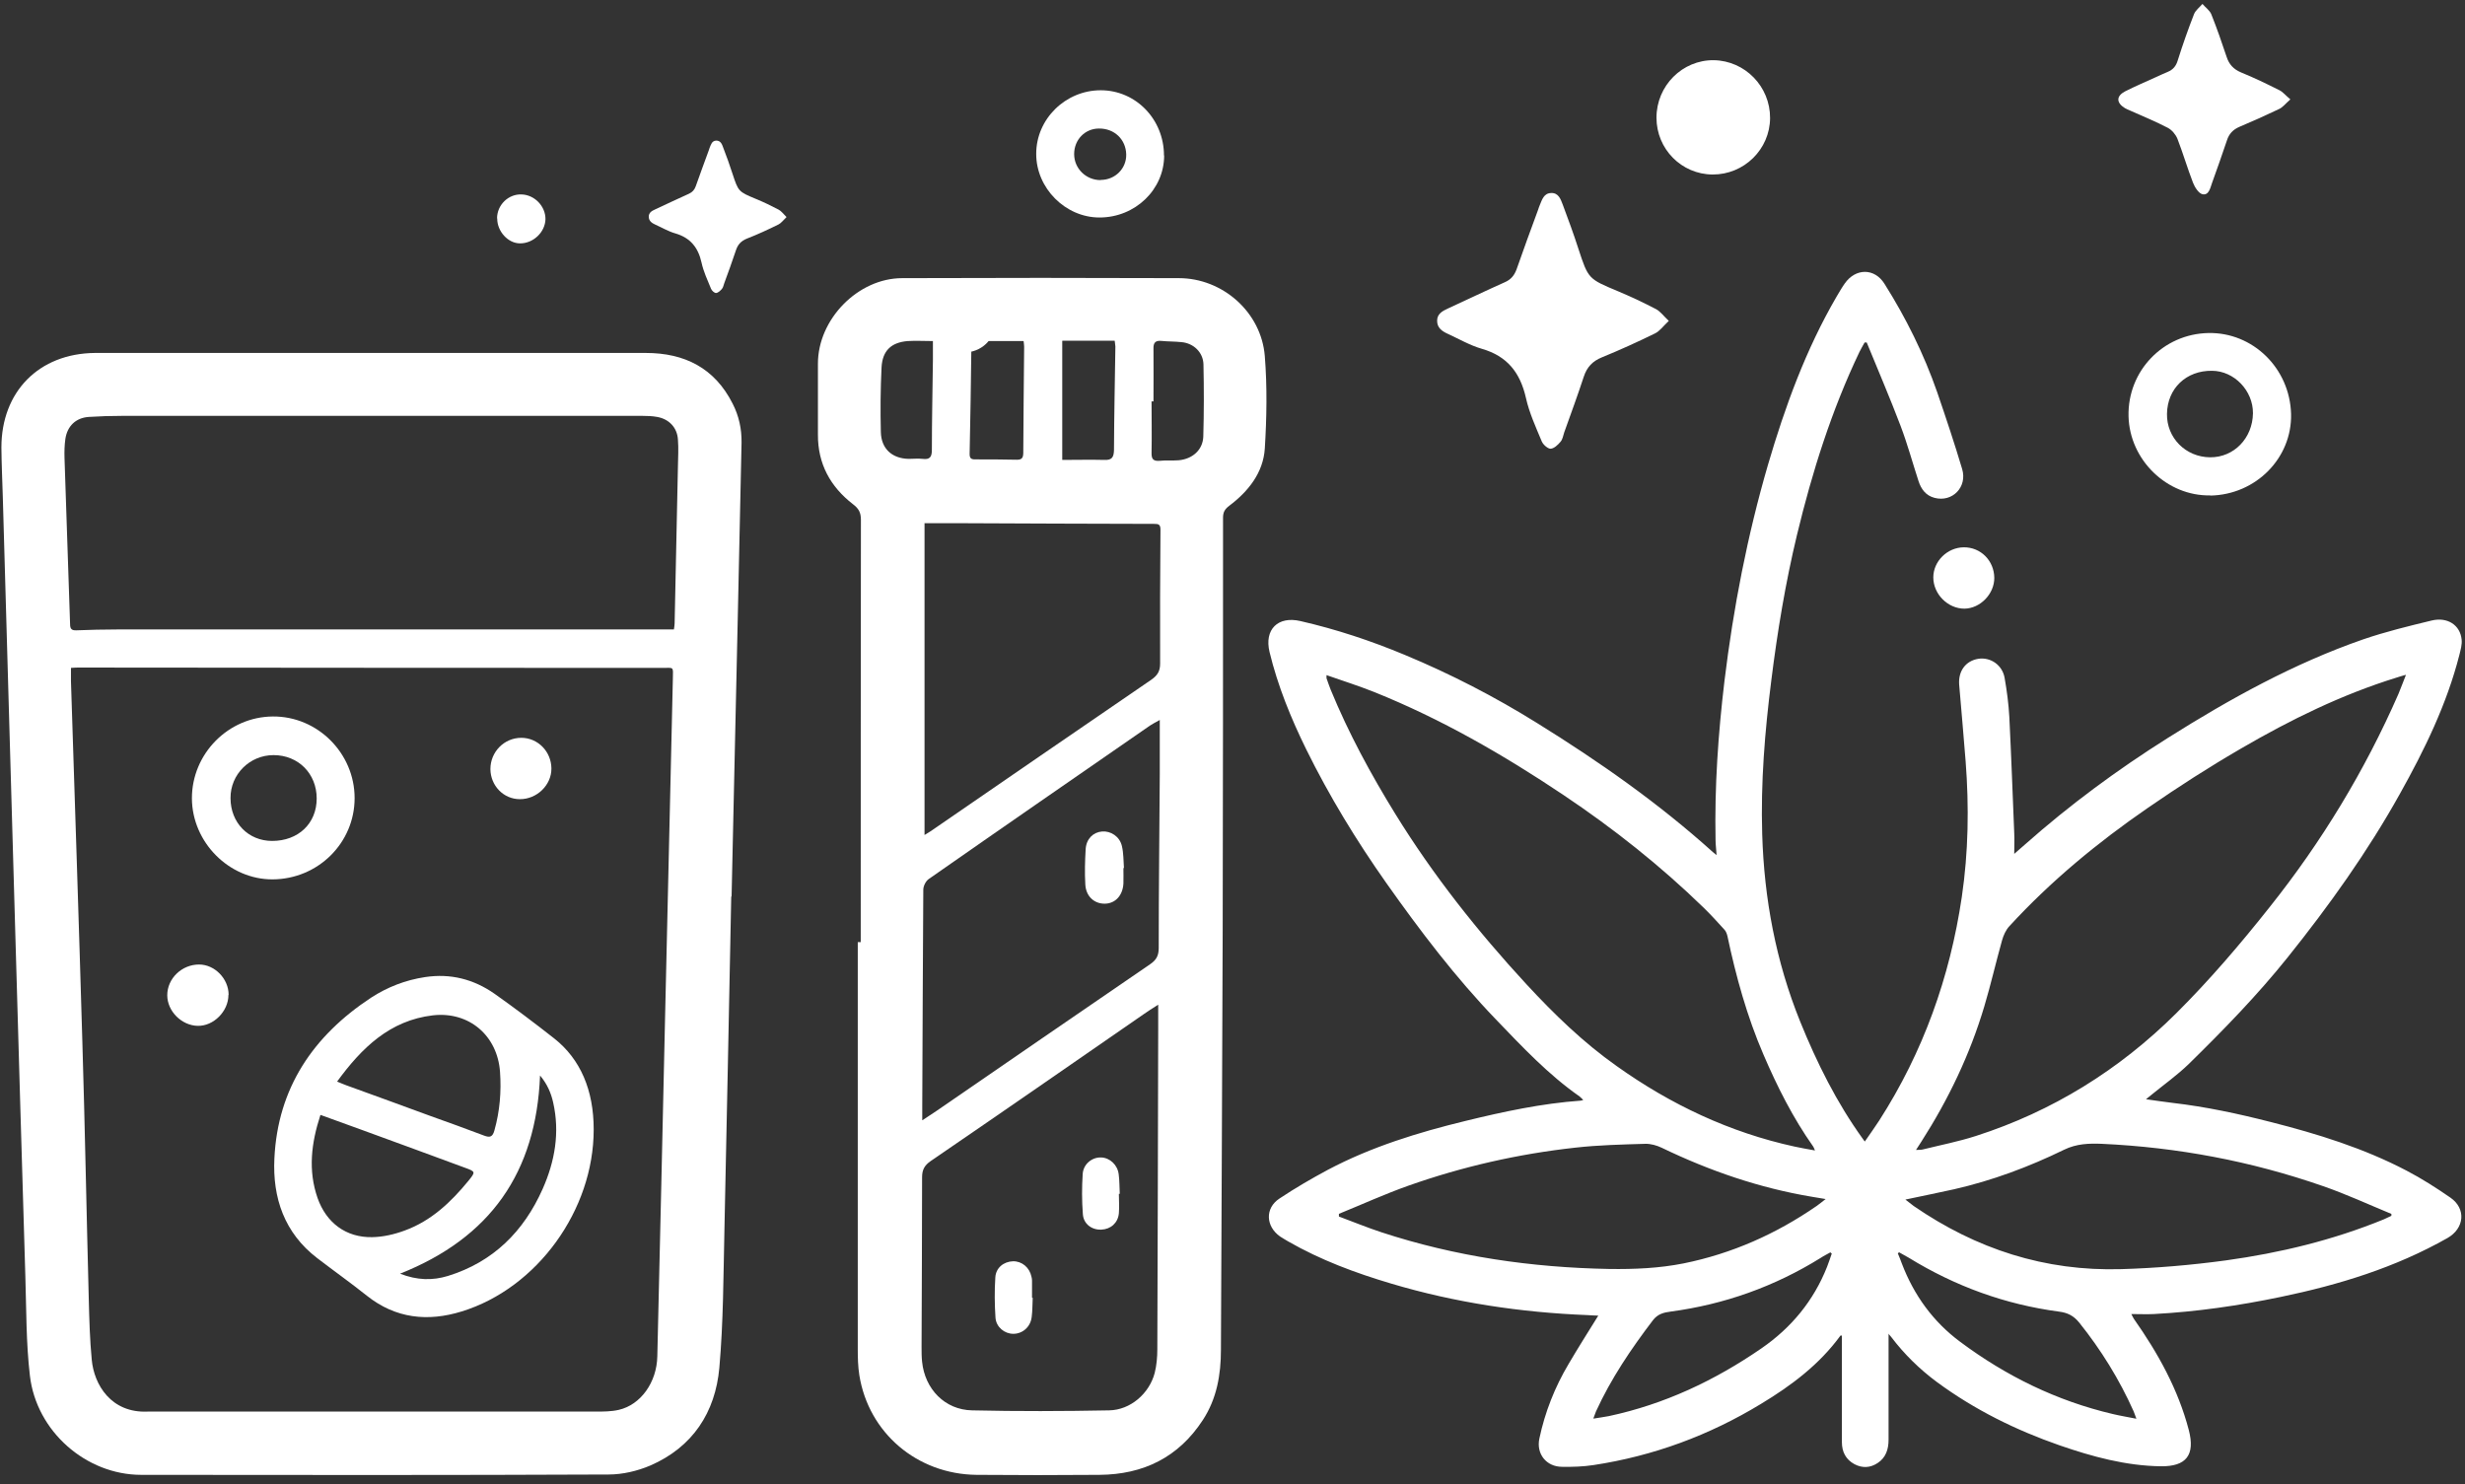 <svg width="191" height="115" viewBox="0 0 191 115" fill="none" xmlns="http://www.w3.org/2000/svg">
<rect x="0" y="0" width="191" height="115" fill="#333333" stroke="none"/>
<path d="M66.694 72.997C66.694 62.096 66.694 51.181 66.708 40.28C66.708 39.697 66.532 39.4 66.085 39.061C64.338 37.707 63.363 35.933 63.377 33.671C63.377 31.843 63.377 30.015 63.377 28.173C63.377 24.734 66.478 21.551 69.917 21.551C77.054 21.524 84.204 21.524 91.341 21.551C94.74 21.551 97.733 24.192 98.003 27.591C98.193 29.961 98.152 32.371 98.003 34.755C97.882 36.623 96.73 38.072 95.254 39.183C94.916 39.44 94.767 39.67 94.767 40.104C94.767 50.734 94.767 61.351 94.74 71.981C94.713 82.842 94.645 93.716 94.604 104.577C94.604 106.527 94.279 108.382 93.196 110.034C91.314 112.919 88.592 114.246 85.193 114.273C82.01 114.3 78.828 114.3 75.659 114.273C71.055 114.219 67.304 111.023 66.586 106.554C66.478 105.877 66.464 105.186 66.464 104.509C66.464 94.001 66.464 83.506 66.464 72.997C66.545 72.997 66.613 72.997 66.694 72.997ZM89.743 77.845C89.296 78.129 88.944 78.346 88.605 78.59C83.121 82.382 77.636 86.187 72.125 89.952C71.637 90.29 71.448 90.629 71.448 91.211C71.448 95.599 71.421 99.973 71.407 104.36C71.407 104.739 71.407 105.132 71.448 105.511C71.664 107.624 73.208 109.235 75.321 109.276C78.855 109.357 82.403 109.344 85.938 109.276C87.59 109.249 89.052 107.976 89.472 106.378C89.621 105.782 89.675 105.146 89.675 104.536C89.702 96.276 89.729 88.002 89.743 79.741C89.743 79.145 89.743 78.549 89.743 77.845ZM71.637 40.523V64.696C71.827 64.574 71.962 64.493 72.098 64.412C77.799 60.498 83.486 56.571 89.201 52.671C89.689 52.332 89.892 52.007 89.892 51.411C89.878 47.958 89.892 44.491 89.919 41.038C89.919 40.618 89.756 40.591 89.418 40.591C84.353 40.591 79.275 40.551 74.21 40.537C73.371 40.537 72.531 40.537 71.651 40.537L71.637 40.523ZM71.475 86.796C71.908 86.512 72.233 86.295 72.558 86.079C78.07 82.287 83.581 78.495 89.106 74.717C89.607 74.378 89.783 74.04 89.783 73.444C89.783 68.962 89.838 64.479 89.865 59.997C89.865 58.643 89.865 57.275 89.865 55.785C89.526 55.975 89.309 56.083 89.106 56.219C83.392 60.173 77.663 64.127 71.962 68.109C71.732 68.271 71.542 68.65 71.542 68.934C71.502 74.541 71.488 80.161 71.461 85.767C71.461 86.065 71.461 86.35 71.461 86.796H71.475ZM82.308 26.426V35.635C83.405 35.635 84.489 35.608 85.572 35.635C86.168 35.662 86.303 35.418 86.317 34.863C86.33 32.195 86.384 29.527 86.425 26.846C86.425 26.711 86.384 26.589 86.371 26.399H82.322L82.308 26.426ZM79.288 26.426C78.097 26.426 76.932 26.426 75.767 26.426C75.402 26.426 75.266 26.521 75.266 26.9C75.239 29.649 75.185 32.412 75.131 35.161C75.131 35.486 75.226 35.594 75.537 35.594C76.621 35.594 77.704 35.594 78.801 35.621C79.18 35.621 79.275 35.472 79.288 35.12C79.302 32.371 79.329 29.609 79.356 26.86C79.356 26.724 79.329 26.589 79.315 26.44L79.288 26.426ZM72.314 26.426C71.597 26.426 70.96 26.386 70.324 26.426C69.051 26.535 68.374 27.171 68.306 28.471C68.225 30.137 68.211 31.802 68.252 33.468C68.279 34.768 69.118 35.526 70.405 35.554C70.77 35.554 71.136 35.513 71.488 35.554C72.03 35.621 72.206 35.432 72.206 34.863C72.206 32.534 72.26 30.204 72.287 27.875C72.287 27.415 72.287 26.954 72.287 26.413L72.314 26.426ZM89.364 31.098C89.364 31.098 89.282 31.098 89.228 31.098C89.228 32.425 89.255 33.752 89.228 35.08C89.215 35.594 89.377 35.743 89.878 35.703C90.352 35.648 90.84 35.703 91.327 35.662C92.397 35.567 93.196 34.863 93.237 33.834C93.291 31.965 93.291 30.096 93.25 28.227C93.223 27.293 92.478 26.589 91.544 26.508C91.029 26.453 90.501 26.467 89.973 26.413C89.526 26.372 89.364 26.562 89.377 27.009C89.391 28.376 89.377 29.744 89.377 31.112L89.364 31.098Z" fill="white"/>
<path d="M56.66 69.476C56.484 78.089 56.322 86.688 56.132 95.301C56.051 98.862 56.051 102.437 55.739 105.972C55.428 109.439 53.667 112.133 50.377 113.555C49.388 113.975 48.237 114.246 47.167 114.246C35.088 114.3 23.022 114.287 10.942 114.273C6.677 114.273 2.817 110.915 2.316 106.581C2.018 104.035 2.045 101.449 1.964 98.876C1.693 89.952 1.436 81.014 1.179 72.09C1.016 66.578 0.867 61.067 0.705 55.555C0.542 49.867 0.38 44.18 0.217 38.479C0.177 37.206 0.122 35.946 0.109 34.673C0.109 30.34 3.02 27.388 7.354 27.347C8.437 27.347 9.521 27.347 10.617 27.347C23.753 27.347 36.902 27.347 50.038 27.347C53.044 27.347 55.374 28.512 56.768 31.274C57.256 32.222 57.473 33.238 57.459 34.294C57.364 38.682 57.27 43.069 57.175 47.444C57.012 54.783 56.85 62.123 56.687 69.463C56.687 69.463 56.674 69.463 56.66 69.463V69.476ZM5.499 51.75C5.499 52.142 5.499 52.454 5.499 52.779C5.797 62.069 6.108 71.359 6.379 80.635C6.582 87.325 6.704 94.028 6.88 100.718C6.92 102.261 6.961 103.819 7.11 105.362C7.286 107.272 8.6 109.506 11.457 109.371C11.674 109.371 11.904 109.371 12.121 109.371C23.469 109.371 34.817 109.371 46.151 109.371C46.747 109.371 47.37 109.371 47.953 109.235C49.645 108.843 50.891 107.109 50.932 105.092C51.148 96.222 51.338 87.352 51.541 78.495C51.744 69.855 51.934 61.202 52.137 52.562C52.164 51.614 52.205 51.75 51.352 51.75C36.239 51.75 21.14 51.736 6.027 51.723C5.864 51.723 5.715 51.736 5.485 51.75H5.499ZM52.218 48.771C52.245 48.568 52.273 48.432 52.273 48.297C52.354 44.234 52.449 40.172 52.53 36.109C52.543 35.432 52.584 34.741 52.53 34.064C52.476 33.13 51.839 32.466 50.918 32.304C50.539 32.236 50.16 32.222 49.781 32.222C36.347 32.222 22.9 32.222 9.466 32.222C8.6 32.222 7.733 32.249 6.88 32.304C5.878 32.371 5.214 33.008 5.065 34.01C4.998 34.484 4.984 34.971 4.998 35.459C5.133 39.765 5.295 44.058 5.431 48.364C5.431 48.73 5.553 48.852 5.918 48.838C6.961 48.798 8.004 48.771 9.06 48.771C23.239 48.771 37.431 48.771 51.609 48.771C51.798 48.771 52.002 48.771 52.218 48.771Z" fill="white"/>
<path d="M129.299 24.869C128.866 25.275 128.609 25.654 128.243 25.831C126.889 26.494 125.521 27.117 124.126 27.686C123.395 27.984 122.962 28.444 122.718 29.189C122.244 30.638 121.716 32.073 121.201 33.509C121.12 33.753 121.079 34.05 120.917 34.227C120.714 34.47 120.416 34.755 120.145 34.768C119.928 34.768 119.576 34.457 119.468 34.213C119.007 33.103 118.493 31.992 118.236 30.828C117.789 28.864 116.787 27.591 114.809 27.022C113.916 26.765 113.076 26.277 112.223 25.885C111.763 25.681 111.343 25.411 111.356 24.842C111.356 24.327 111.763 24.097 112.182 23.908C113.658 23.23 115.121 22.526 116.611 21.863C117.071 21.66 117.328 21.348 117.504 20.888C118.046 19.33 118.615 17.787 119.183 16.243C119.224 16.134 119.251 16.013 119.305 15.904C119.481 15.485 119.617 14.97 120.186 14.956C120.768 14.929 120.93 15.444 121.093 15.864C121.513 16.988 121.933 18.125 122.298 19.263C123.07 21.619 123.07 21.605 125.372 22.567C126.374 22.987 127.349 23.447 128.311 23.948C128.649 24.124 128.893 24.476 129.313 24.869H129.299Z" fill="white"/>
<path d="M60.94 16.825C60.682 17.069 60.533 17.286 60.317 17.394C59.518 17.787 58.705 18.166 57.866 18.491C57.432 18.667 57.175 18.938 57.026 19.385C56.742 20.251 56.43 21.091 56.119 21.944C56.065 22.093 56.037 22.269 55.943 22.377C55.821 22.526 55.645 22.689 55.482 22.702C55.347 22.702 55.144 22.513 55.09 22.364C54.819 21.7 54.507 21.037 54.358 20.346C54.101 19.181 53.492 18.423 52.327 18.084C51.799 17.936 51.298 17.638 50.783 17.407C50.512 17.286 50.269 17.123 50.269 16.785C50.269 16.473 50.512 16.338 50.756 16.229C51.636 15.823 52.503 15.403 53.383 15.011C53.654 14.889 53.816 14.699 53.911 14.428C54.236 13.507 54.575 12.586 54.913 11.666C54.941 11.598 54.954 11.53 54.981 11.463C55.09 11.205 55.157 10.907 55.496 10.894C55.848 10.894 55.943 11.178 56.037 11.435C56.295 12.099 56.538 12.776 56.755 13.453C57.215 14.848 57.215 14.848 58.583 15.417C59.179 15.661 59.761 15.945 60.33 16.243C60.533 16.351 60.682 16.554 60.926 16.798L60.94 16.825Z" fill="white"/>
<path d="M171.266 38.384C167.908 38.452 165.01 35.635 164.929 32.249C164.847 28.742 167.61 25.871 171.117 25.803C174.57 25.736 177.428 28.539 177.523 32.073C177.604 35.486 174.801 38.33 171.266 38.398V38.384ZM174.57 32.019C174.584 30.272 173.121 28.742 171.402 28.729C169.397 28.701 167.935 30.096 167.908 32.073C167.881 33.929 169.357 35.418 171.253 35.432C173.094 35.445 174.543 33.956 174.57 32.019Z" fill="white"/>
<path d="M177.441 7.725C177.089 8.036 176.872 8.321 176.601 8.443C175.586 8.93 174.556 9.391 173.527 9.824C173.026 10.041 172.715 10.366 172.552 10.88C172.187 11.977 171.794 13.074 171.401 14.171C171.266 14.55 171.157 15.146 170.67 15.051C170.372 14.997 170.06 14.509 169.925 14.157C169.492 13.033 169.153 11.882 168.72 10.758C168.584 10.42 168.286 10.068 167.975 9.905C167.041 9.418 166.052 9.011 165.077 8.578C164.928 8.51 164.779 8.456 164.644 8.375C163.967 7.955 163.967 7.441 164.671 7.075C165.456 6.682 166.269 6.33 167.081 5.964C167.379 5.829 167.664 5.694 167.961 5.572C168.381 5.396 168.611 5.125 168.747 4.664C169.126 3.459 169.546 2.268 170.006 1.089C170.128 0.791 170.44 0.561 170.656 0.304C170.886 0.575 171.225 0.805 171.347 1.116C171.78 2.2 172.159 3.297 172.525 4.394C172.715 4.989 173.067 5.369 173.649 5.612C174.651 6.019 175.626 6.493 176.601 6.98C176.886 7.116 177.089 7.386 177.468 7.698L177.441 7.725Z" fill="white"/>
<path d="M90.204 12.045C90.204 14.685 87.969 16.852 85.193 16.852C82.553 16.852 80.278 14.577 80.291 11.909C80.291 9.215 82.566 6.994 85.288 6.994C88.01 6.994 90.19 9.242 90.19 12.045H90.204ZM85.288 13.941C86.412 13.941 87.292 13.047 87.265 11.964C87.238 10.799 86.344 9.946 85.153 9.959C84.069 9.959 83.23 10.826 83.23 11.937C83.23 13.06 84.15 13.954 85.275 13.954L85.288 13.941Z" fill="white"/>
<path d="M137.154 9.147C137.14 11.571 135.136 13.534 132.699 13.521C130.288 13.507 128.352 11.544 128.352 9.12C128.352 6.642 130.356 4.637 132.793 4.664C135.217 4.705 137.167 6.709 137.154 9.147Z" fill="white"/>
<path d="M38.514 16.92C38.514 15.877 39.394 15.024 40.41 15.065C41.425 15.092 42.278 15.986 42.265 16.988C42.238 17.99 41.317 18.87 40.288 18.856C39.367 18.856 38.514 17.922 38.527 16.92H38.514Z" fill="white"/>
<path d="M80.02 100.555C79.993 101.056 80.006 101.557 79.938 102.058C79.844 102.816 79.234 103.345 78.516 103.345C77.839 103.345 77.189 102.83 77.135 102.099C77.067 101.07 77.054 100.013 77.122 98.984C77.162 98.226 77.772 97.752 78.489 97.725C79.18 97.711 79.776 98.199 79.925 98.93C79.952 99.025 79.966 99.133 79.966 99.228C79.966 99.675 79.966 100.108 79.966 100.555C79.979 100.555 79.993 100.555 80.006 100.555H80.02Z" fill="white"/>
<path d="M86.696 92.498C86.696 92.999 86.737 93.5 86.696 94.001C86.628 94.759 86.06 95.247 85.328 95.274C84.597 95.301 83.961 94.84 83.906 94.082C83.825 93.039 83.825 91.996 83.893 90.954C83.947 90.182 84.624 89.654 85.328 89.681C86.005 89.708 86.601 90.263 86.683 90.994C86.75 91.496 86.737 91.996 86.764 92.498C86.75 92.498 86.723 92.498 86.71 92.498H86.696Z" fill="white"/>
<path d="M87.048 67.255C87.048 67.662 87.062 68.054 87.048 68.461C86.994 69.381 86.425 70.004 85.613 70.018C84.8 70.031 84.15 69.463 84.096 68.542C84.042 67.621 84.069 66.7 84.123 65.779C84.177 64.994 84.705 64.479 85.396 64.425C86.059 64.371 86.75 64.804 86.926 65.535C87.062 66.091 87.048 66.687 87.089 67.255C87.075 67.255 87.048 67.255 87.034 67.255H87.048Z" fill="white"/>
<path d="M46.002 87.528C46.002 93.757 41.628 99.81 35.778 101.611C33.151 102.424 30.659 102.167 28.425 100.393C27.165 99.39 25.852 98.456 24.579 97.481C22.033 95.531 21.112 92.809 21.261 89.762C21.518 84.305 24.267 80.256 28.75 77.303C30.023 76.477 31.417 75.936 32.934 75.706C34.911 75.408 36.699 75.868 38.31 76.992C39.881 78.103 41.425 79.267 42.942 80.459C44.986 82.07 46.002 84.481 46.002 87.501V87.528ZM26.123 83.804C26.434 83.925 26.624 84.02 26.827 84.088C28.994 84.873 31.16 85.659 33.327 86.458C34.722 86.959 36.13 87.46 37.511 87.988C37.972 88.164 38.175 88.083 38.31 87.582C38.73 86.092 38.852 84.576 38.744 83.045C38.541 80.228 36.333 78.346 33.53 78.671C30.212 79.064 28.032 81.177 26.109 83.817L26.123 83.804ZM24.823 86.404C24.118 88.57 23.861 90.683 24.606 92.823C25.283 94.746 26.813 95.897 28.845 95.856C29.684 95.842 30.564 95.639 31.363 95.341C33.408 94.597 34.938 93.148 36.293 91.495C36.861 90.791 36.861 90.778 35.995 90.466C33.367 89.491 30.727 88.53 28.1 87.568C27.03 87.176 25.96 86.796 24.85 86.39L24.823 86.404ZM30.998 98.686C32.311 99.201 33.517 99.228 34.708 98.862C38.216 97.779 40.585 95.409 42.048 92.118C42.996 89.979 43.389 87.744 42.86 85.415C42.698 84.697 42.413 84.007 41.845 83.33C41.547 90.859 37.985 95.91 30.998 98.686Z" fill="white"/>
<path d="M21.126 68.135C17.754 68.149 14.883 65.265 14.87 61.852C14.87 58.399 17.686 55.541 21.14 55.514C24.606 55.487 27.477 58.358 27.477 61.839C27.477 65.305 24.647 68.122 21.112 68.135H21.126ZM21.085 65.156C23.117 65.156 24.539 63.802 24.539 61.866C24.539 59.943 23.117 58.507 21.194 58.507C19.352 58.507 17.849 59.997 17.862 61.839C17.862 63.748 19.244 65.156 21.085 65.156Z" fill="white"/>
<path d="M37.999 59.591C37.999 58.25 39.069 57.167 40.396 57.167C41.669 57.167 42.712 58.223 42.726 59.536C42.739 60.823 41.602 61.933 40.275 61.92C39.015 61.92 38.013 60.877 37.999 59.591Z" fill="white"/>
<path d="M17.7 77.087C17.7 78.36 16.549 79.511 15.317 79.484C14.071 79.457 12.96 78.346 12.96 77.114C12.96 75.814 14.084 74.731 15.425 74.731C16.644 74.731 17.714 75.841 17.714 77.073L17.7 77.087Z" fill="white"/>
<path d="M154.528 44.762C154.541 46.008 153.444 47.146 152.212 47.159C150.926 47.159 149.802 46.035 149.802 44.735C149.802 43.489 150.885 42.419 152.158 42.406C153.472 42.392 154.514 43.435 154.528 44.776V44.762Z" fill="white"/>
<path d="M146.335 103.372V103.954C146.335 106.486 146.335 109.019 146.335 111.551C146.335 112.282 146.132 112.932 145.496 113.352C144.927 113.731 144.317 113.772 143.694 113.447C143.017 113.081 142.719 112.485 142.719 111.741C142.719 109.154 142.719 106.554 142.719 103.968V103.48C142.719 103.48 142.625 103.48 142.611 103.48C140.972 105.728 138.806 107.353 136.449 108.775C132.441 111.213 128.121 112.81 123.476 113.515C122.677 113.637 121.851 113.664 121.039 113.65C119.82 113.65 119.021 112.648 119.278 111.456C119.712 109.411 120.47 107.489 121.54 105.687C122.271 104.442 123.043 103.223 123.842 101.936C123.571 101.936 123.3 101.909 123.016 101.896C117.856 101.693 112.765 100.934 107.808 99.458C105.032 98.632 102.324 97.63 99.805 96.181C99.602 96.059 99.385 95.937 99.182 95.802C98.072 95.016 98.004 93.608 99.141 92.863C100.36 92.051 101.62 91.319 102.906 90.629C106.264 88.855 109.88 87.744 113.55 86.851C116.489 86.133 119.454 85.496 122.474 85.28C122.528 85.28 122.582 85.253 122.677 85.225C122.555 85.117 122.488 85.022 122.393 84.955C119.969 83.262 117.951 81.109 115.92 78.996C112.778 75.733 110.043 72.13 107.429 68.433C105.1 65.129 103.001 61.69 101.213 58.06C100.022 55.636 99.006 53.145 98.37 50.517C97.95 48.771 99.019 47.714 100.766 48.121C103.543 48.757 106.237 49.651 108.864 50.748C112.412 52.224 115.825 53.984 119.089 56.016C123.896 58.995 128.514 62.231 132.725 66.023C132.793 66.077 132.861 66.131 133.01 66.253C132.983 65.793 132.929 65.427 132.929 65.075C132.847 60.958 133.132 56.855 133.619 52.766C134.31 47.091 135.393 41.499 136.991 36.014C138.318 31.491 139.93 27.063 142.313 22.973C142.516 22.635 142.706 22.296 142.936 21.971C143.776 20.766 145.252 20.752 146.024 21.998C147.689 24.639 149.071 27.428 150.1 30.381C150.777 32.358 151.44 34.335 152.036 36.339C152.456 37.734 151.278 38.939 149.897 38.574C149.22 38.398 148.854 37.896 148.651 37.26C148.19 35.838 147.798 34.403 147.27 33.008C146.443 30.828 145.523 28.688 144.642 26.535C144.588 26.535 144.534 26.535 144.48 26.535C144.344 26.779 144.209 27.009 144.087 27.252C141.92 31.789 140.417 36.556 139.239 41.444C138.345 45.168 137.722 48.933 137.248 52.725C136.747 56.679 136.422 60.647 136.544 64.628C136.693 69.625 137.601 74.487 139.483 79.145C140.783 82.355 142.313 85.429 144.344 88.245C144.385 88.3 144.412 88.34 144.493 88.448C144.886 87.88 145.265 87.352 145.617 86.81C149.016 81.515 151.088 75.719 152.009 69.503C152.524 66.01 152.578 62.516 152.307 58.995C152.158 57.018 151.969 55.041 151.806 53.05C151.725 51.994 152.307 51.208 153.282 51.046C154.23 50.897 155.151 51.52 155.327 52.522C155.503 53.524 155.638 54.553 155.693 55.569C155.842 58.561 155.95 61.554 156.072 64.547C156.099 65.062 156.072 65.59 156.072 66.159C156.356 65.915 156.627 65.671 156.911 65.427C160.365 62.367 164.075 59.631 167.989 57.167C172.783 54.147 177.725 51.411 183.101 49.542C184.835 48.947 186.622 48.513 188.41 48.08C189.642 47.782 190.631 48.432 190.739 49.556C190.78 49.949 190.658 50.355 190.563 50.748C189.588 54.567 187.868 58.087 185.959 61.5C183.454 65.996 180.474 70.167 177.251 74.189C174.895 77.127 172.281 79.809 169.6 82.436C168.706 83.303 167.677 84.034 166.716 84.819C166.607 84.914 166.486 85.009 166.282 85.171C167.041 85.28 167.704 85.374 168.368 85.456C170.927 85.754 173.446 86.295 175.938 86.932C179.567 87.853 183.156 88.963 186.487 90.71C187.652 91.319 188.776 92.037 189.872 92.796C191.105 93.649 190.956 95.179 189.642 95.924C185.607 98.212 181.233 99.553 176.723 100.487C173.473 101.164 170.196 101.638 166.892 101.814C166.337 101.841 165.795 101.814 165.145 101.814C165.253 102.018 165.294 102.112 165.348 102.194C167.217 104.848 168.774 107.651 169.6 110.806C170.101 112.729 169.411 113.637 167.42 113.609C164.712 113.569 162.125 112.865 159.579 111.984C156.194 110.806 153.011 109.235 150.1 107.096C148.746 106.094 147.554 104.929 146.538 103.588C146.498 103.534 146.443 103.48 146.308 103.318L146.335 103.372ZM186.392 52.291C186.081 52.386 185.905 52.427 185.715 52.495C181.463 53.808 177.495 55.758 173.676 57.979C171.198 59.415 168.774 60.972 166.404 62.611C162.531 65.278 158.902 68.271 155.706 71.751C155.422 72.049 155.232 72.483 155.124 72.875C154.65 74.568 154.257 76.288 153.756 77.967C152.646 81.691 150.98 85.171 148.881 88.448C148.759 88.638 148.624 88.841 148.461 89.099C148.705 89.085 148.854 89.099 149.003 89.058C150.371 88.719 151.765 88.448 153.106 88.015C159.037 86.106 164.21 82.896 168.625 78.509C171.225 75.922 173.595 73.146 175.87 70.275C179.906 65.21 183.237 59.712 185.837 53.781C186.027 53.334 186.189 52.874 186.419 52.305L186.392 52.291ZM102.784 52.291C102.784 52.468 102.784 52.508 102.784 52.549C102.892 52.847 102.987 53.145 103.109 53.443C104.49 56.801 106.224 59.997 108.12 63.071C111.045 67.811 114.498 72.171 118.276 76.261C120.416 78.576 122.677 80.77 125.264 82.598C129.448 85.578 134.025 87.744 139.063 88.841C139.551 88.95 140.052 89.031 140.634 89.139C140.553 88.963 140.539 88.895 140.499 88.841C138.928 86.62 137.709 84.196 136.639 81.705C135.366 78.752 134.513 75.665 133.849 72.523C133.809 72.361 133.741 72.171 133.633 72.049C133.105 71.467 132.576 70.885 132.021 70.343C128.663 67.079 125.007 64.181 121.12 61.581C116.489 58.48 111.668 55.704 106.481 53.619C105.289 53.145 104.057 52.752 102.771 52.305L102.784 52.291ZM103.746 94.055C103.746 94.055 103.746 94.19 103.746 94.258C104.843 94.664 105.926 95.111 107.036 95.477C112.778 97.359 118.682 98.212 124.709 98.321C126.645 98.348 128.568 98.266 130.464 97.887C134.201 97.129 137.614 95.612 140.756 93.445C140.973 93.296 141.162 93.134 141.46 92.904C141.013 92.836 140.702 92.782 140.404 92.728C136.341 92.051 132.482 90.724 128.771 88.936C128.378 88.746 127.905 88.611 127.471 88.625C125.67 88.679 123.855 88.719 122.054 88.922C117.64 89.41 113.333 90.385 109.149 91.861C107.307 92.511 105.533 93.324 103.732 94.055H103.746ZM147.622 92.931C147.892 93.134 148.082 93.296 148.285 93.445C153.133 96.777 158.442 98.51 164.373 98.334C167.081 98.253 169.776 98.023 172.471 97.657C176.683 97.075 180.772 96.086 184.713 94.475C184.916 94.393 185.092 94.285 185.295 94.204C185.295 94.15 185.295 94.096 185.295 94.055C183.521 93.324 181.774 92.511 179.96 91.888C174.421 89.965 168.72 88.895 162.87 88.625C161.868 88.584 160.906 88.611 159.931 89.085C157.209 90.412 154.379 91.468 151.413 92.145C150.195 92.416 148.976 92.66 147.635 92.945L147.622 92.931ZM147.148 97.02C147.148 97.02 147.093 97.088 147.053 97.115C147.161 97.373 147.269 97.63 147.364 97.901C148.299 100.352 149.788 102.41 151.887 103.968C155.449 106.622 159.376 108.545 163.709 109.56C164.278 109.696 164.86 109.791 165.538 109.926C165.429 109.655 165.389 109.493 165.321 109.344C164.21 106.866 162.802 104.59 161.109 102.478C160.676 101.936 160.189 101.706 159.539 101.625C155.368 101.07 151.495 99.661 147.906 97.454C147.649 97.305 147.391 97.156 147.134 97.02H147.148ZM123.49 109.913C123.964 109.831 124.316 109.791 124.654 109.723C128.974 108.802 132.874 106.96 136.49 104.469C138.806 102.871 140.526 100.785 141.568 98.158C141.704 97.82 141.812 97.468 141.934 97.129C141.893 97.102 141.866 97.075 141.826 97.034C141.568 97.183 141.311 97.305 141.067 97.468C137.492 99.688 133.606 101.07 129.435 101.625C128.907 101.693 128.446 101.814 128.081 102.288C126.388 104.509 124.83 106.811 123.666 109.357C123.612 109.493 123.571 109.628 123.463 109.899L123.49 109.913Z" fill="white"/>
<path d="M74.684 27.32C73.385 27.307 72.315 26.237 72.328 24.991C72.342 23.623 73.452 22.513 74.779 22.54C76.093 22.553 77.149 23.677 77.122 25.005C77.095 26.305 76.025 27.32 74.684 27.307V27.32Z" fill="white"/>
</svg>
